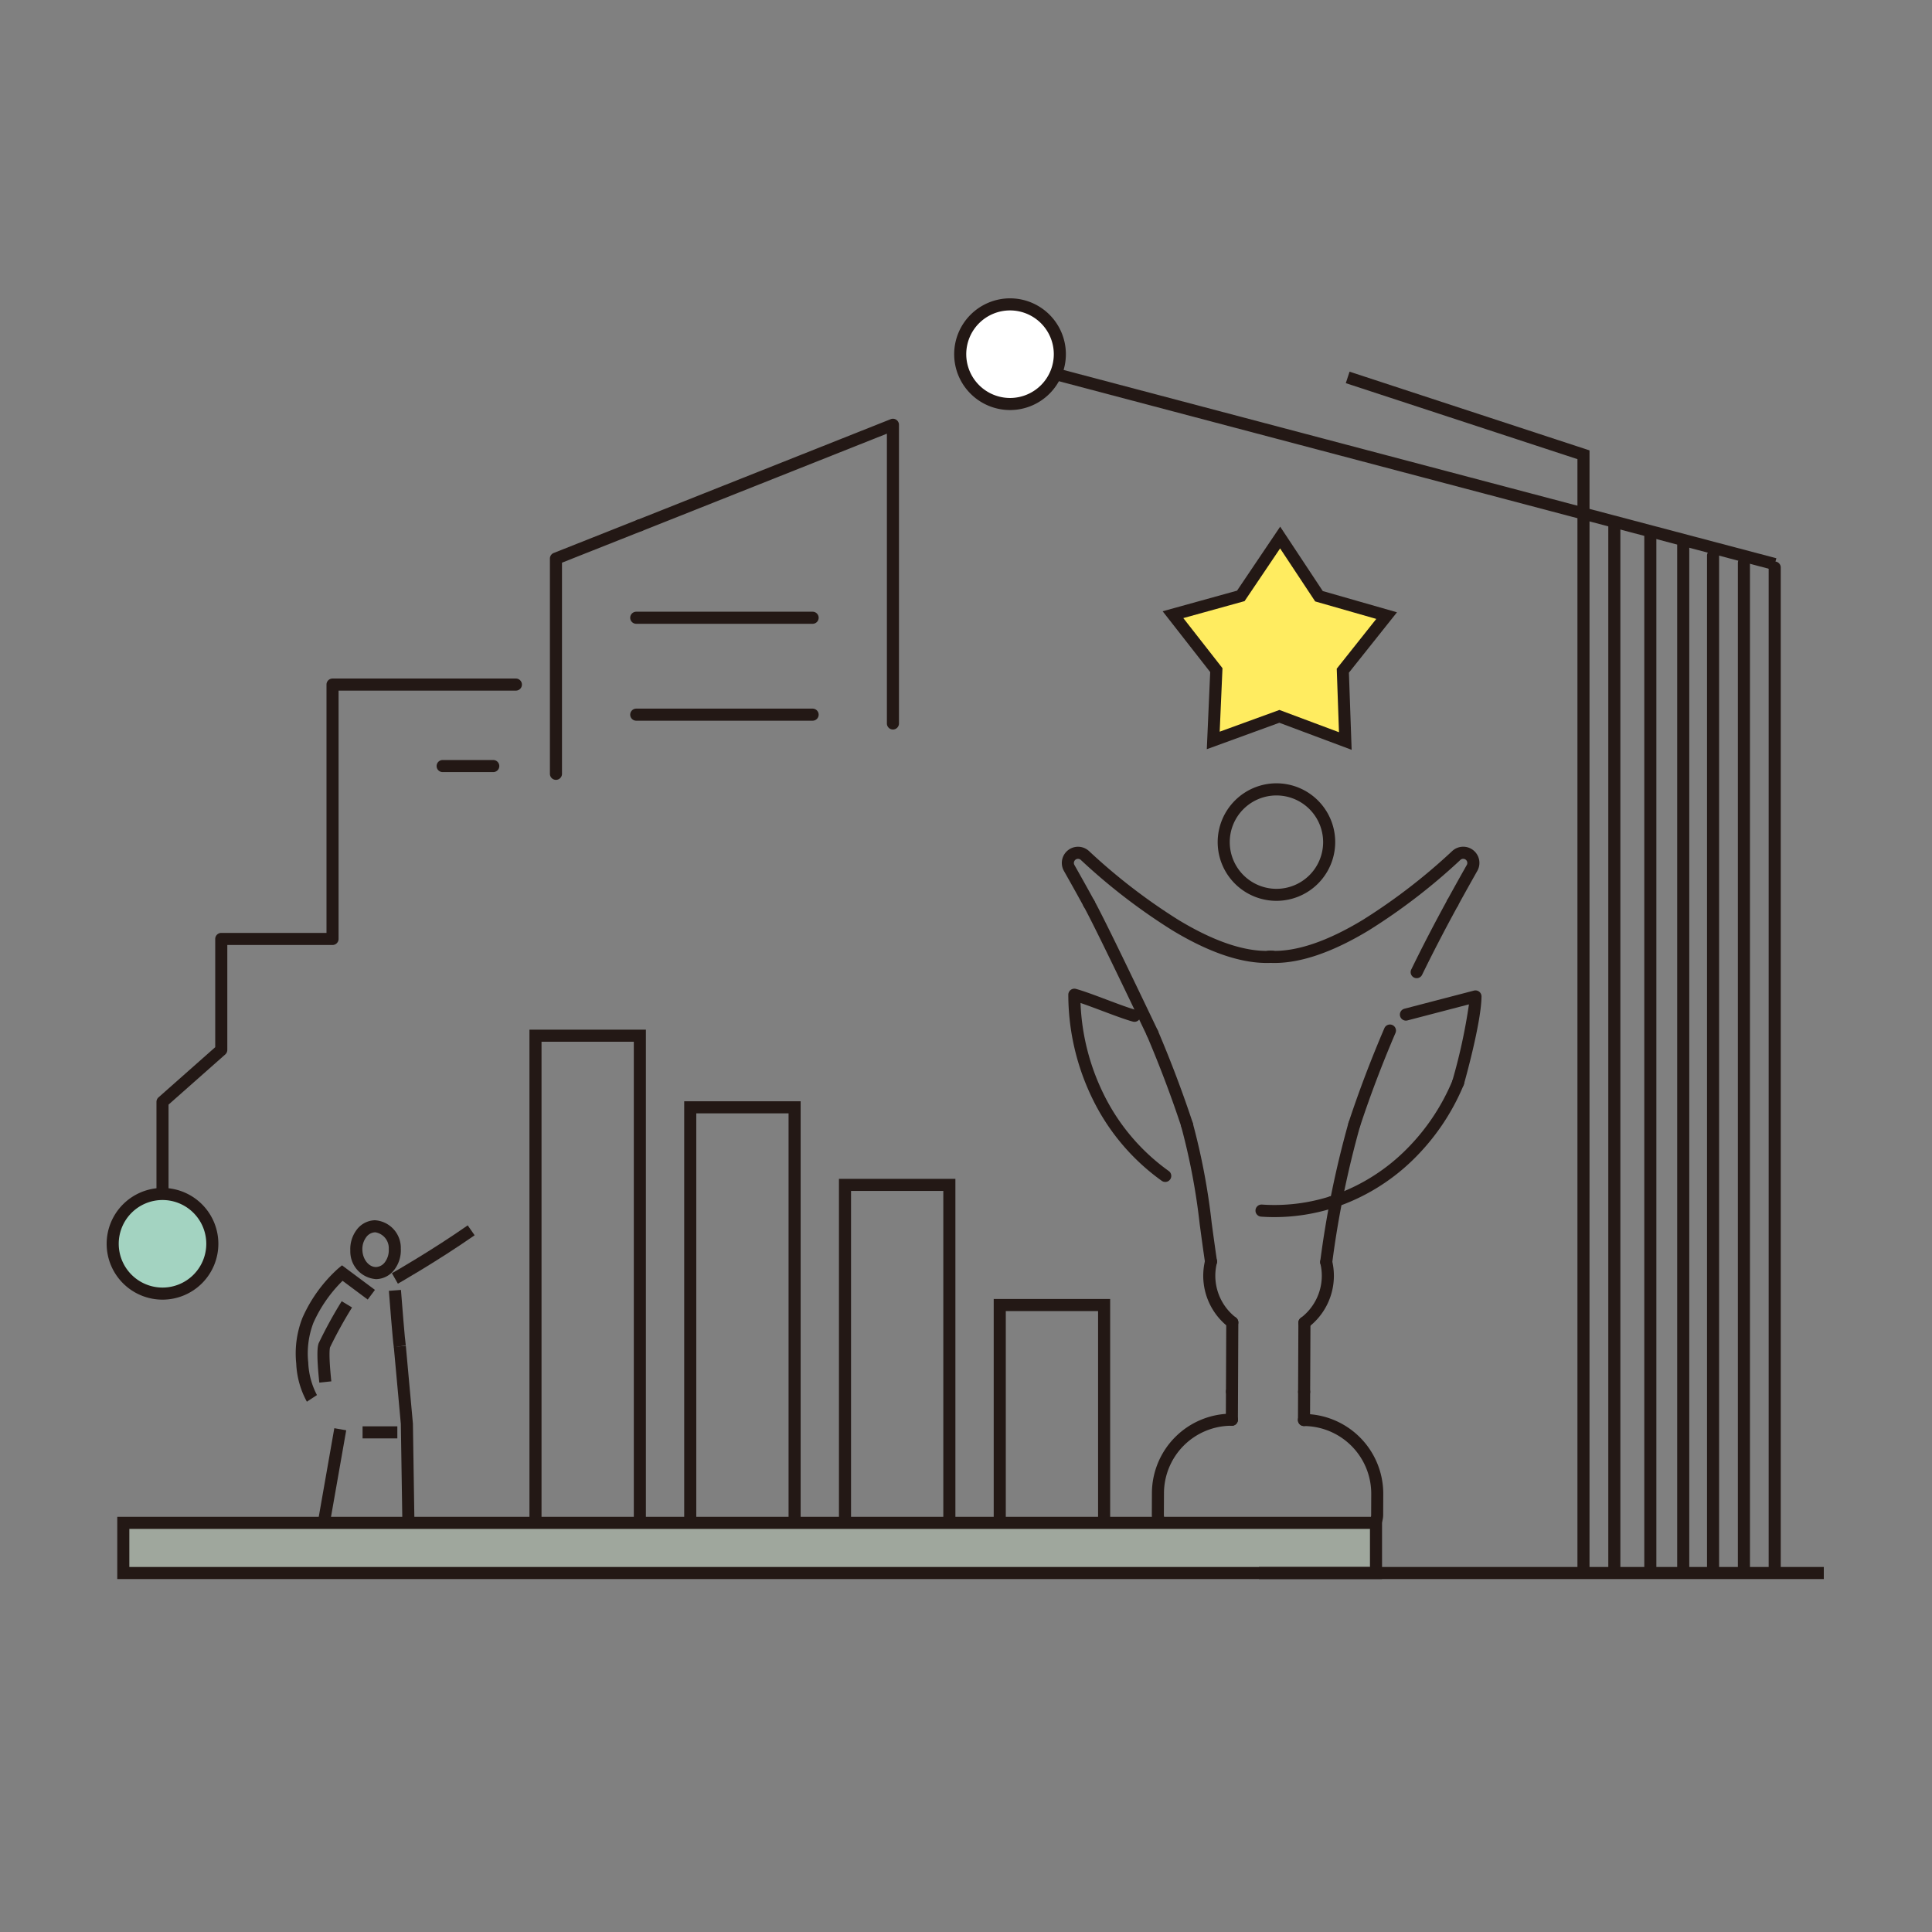 <svg xmlns="http://www.w3.org/2000/svg" width="240" height="240" viewBox="0 0 240 240">
  <rect x="0" y="0" width="240" height="240" fill="#808080" stroke="none"/>
  <g id="Group_2432" data-name="Group 2432" transform="translate(-336 -1712)">
    <g id="Group_2387" data-name="Group 2387" transform="translate(283.991 1632.859)">
      <g id="Group_2383" data-name="Group 2383" transform="translate(184.65 145.915)">
        <path id="Path_11319" data-name="Path 11319" d="M357.471,177.693l-4.824-7.292-4.886,7.251-8.426,2.334,5.386,6.887-.384,8.735,8.215-2.994,8.189,3.064-.309-8.738,5.445-6.841Z" transform="translate(-326.265 -170.401)" fill="#ffec60"/>
        <path id="Path_11319_-_Outline" data-name="Path 11319 - Outline" d="M352.653,169.05l5.291,8,9.219,2.639-5.972,7.5.339,9.584-8.982-3.361-9.01,3.284.421-9.581-5.907-7.554,9.242-2.56Zm11.938,11.461L357,178.338l-4.357-6.586-4.413,6.549-7.61,2.108,4.865,6.221-.346,7.89,7.419-2.7,7.4,2.768-.279-7.892Z" transform="translate(-326.265 -170.401)" fill="#231815"/>
        <path id="Path_11320" data-name="Path 11320" d="M373.221,365.466a.75.75,0,0,1-.455-1.347,6.568,6.568,0,0,0,2.613-5.229,6.653,6.653,0,0,0-.18-1.534.75.75,0,1,1,1.461-.341,8.154,8.154,0,0,1,.22,1.881,8.058,8.058,0,0,1-3.2,6.416A.747.747,0,0,1,373.221,365.466Z" transform="translate(-343.821 -267.177)" fill="#231815"/>
        <path id="Path_11321" data-name="Path 11321" d="M351.552,365.362a.747.747,0,0,1-.459-.158,8.06,8.06,0,0,1-3.149-6.443,8.158,8.158,0,0,1,.235-1.879.75.75,0,1,1,1.458.352,6.657,6.657,0,0,0-.193,1.533,6.57,6.57,0,0,0,2.568,5.252.75.75,0,0,1-.46,1.343Z" transform="translate(-331.114 -267.111)" fill="#231815"/>
        <path id="Line_7584" data-name="Line 7584" d="M0,4.242H0A.75.75,0,0,1-.75,3.489L-.735,0A.75.75,0,0,1,.018-.75.75.75,0,0,1,.765,0L.75,3.495A.75.75,0,0,1,0,4.242Z" transform="translate(29.347 106.133)" fill="#231815"/>
        <path id="Line_7585" data-name="Line 7585" d="M0,4.242H0A.75.75,0,0,1-.75,3.489L-.735,0A.75.75,0,0,1,.018-.75.75.75,0,0,1,.765,0L.75,3.495A.75.75,0,0,1,0,4.242Z" transform="translate(20.387 106.095)" fill="#231815"/>
        <path id="Line_7586" data-name="Line 7586" d="M0,9.344H0A.75.75,0,0,1-.75,8.591L-.713,0A.75.75,0,0,1,.04-.75.75.75,0,0,1,.787,0L.75,8.6A.75.75,0,0,1,0,9.344Z" transform="translate(20.402 97.5)" fill="#231815"/>
        <path id="Line_7587" data-name="Line 7587" d="M0,9.344H0A.75.75,0,0,1-.75,8.591L-.713,0A.75.75,0,0,1,.04-.75.75.75,0,0,1,.787,0L.75,8.6A.75.75,0,0,1,0,9.344Z" transform="translate(29.362 97.539)" fill="#231815"/>
        <path id="Path_11322" data-name="Path 11322" d="M380.166,412.47h-.012l-6.356-.027a.75.75,0,0,1,0-1.5h0l6.356.027h.006a1.294,1.294,0,0,0,1.294-1.289l.011-2.606a8.407,8.407,0,0,0-8.361-8.433.75.75,0,0,1,0-1.5h0a9.909,9.909,0,0,1,9.855,9.939l-.011,2.606a2.794,2.794,0,0,1-2.794,2.782Z" transform="translate(-343.766 -288.268)" fill="#231815"/>
        <path id="Path_11323" data-name="Path 11323" d="M343.825,412.357h0l-6.44-.027a2.71,2.71,0,0,1-2.7-2.721l.012-2.691a9.9,9.9,0,0,1,9.939-9.854.75.75,0,0,1,0,1.5h-.04a8.4,8.4,0,0,0-8.4,8.361l-.012,2.691a1.21,1.21,0,0,0,1.2,1.215l6.44.027a.75.75,0,0,1,0,1.5Z" transform="translate(-324.243 -288.227)" fill="#231815"/>
        <path id="Line_7588" data-name="Line 7588" d="M10.454.795h0L0,.75A.75.75,0,0,1-.75,0,.75.75,0,0,1,0-.75l10.454.045a.75.75,0,0,1,0,1.5Z" transform="translate(19.581 123.38)" fill="#231815"/>
        <path id="Path_11324" data-name="Path 11324" d="M405.881,300.169a.751.751,0,0,1-.722-.955,70.022,70.022,0,0,0,2.073-9.528l-7.625,1.989a.75.75,0,1,1-.379-1.451l8.626-2.25a.75.75,0,0,1,.939.733c-.03,3.266-2.1,10.607-2.192,10.918A.75.75,0,0,1,405.881,300.169Z" transform="translate(-357.395 -231.693)" fill="#231815"/>
        <path id="Path_11325" data-name="Path 11325" d="M380.236,326.54a.75.75,0,0,1-.228-1.465,23.853,23.853,0,0,0,9.176-5.523,26.444,26.444,0,0,0,6.065-8.894.75.75,0,1,1,1.386.575,27.956,27.956,0,0,1-6.412,9.4,25.361,25.361,0,0,1-9.758,5.869A.749.749,0,0,1,380.236,326.54Z" transform="translate(-347.456 -243.219)" fill="#231815"/>
        <path id="Path_11326" data-name="Path 11326" d="M363.765,343.6q-.829,0-1.652-.058a.75.75,0,0,1,.105-1.5,22.773,22.773,0,0,0,8.427-1.009.75.75,0,1,1,.455,1.429A24.321,24.321,0,0,1,363.765,343.6Z" transform="translate(-338.094 -259.18)" fill="#231815"/>
        <path id="Path_11327" data-name="Path 11327" d="M325.2,311.515a.746.746,0,0,1-.432-.137,27.073,27.073,0,0,1-8.59-10.161,29.552,29.552,0,0,1-3.021-12.958.75.75,0,0,1,.945-.725c.935.252,2.327.775,3.8,1.33,1.374.516,2.794,1.05,3.658,1.284a.75.75,0,1,1-.391,1.448c-.933-.252-2.323-.775-3.795-1.328-.942-.354-1.906-.716-2.7-.985a28.044,28.044,0,0,0,2.846,11.271,25.569,25.569,0,0,0,8.11,9.6.75.75,0,0,1-.433,1.363Z" transform="translate(-313.089 -231.464)" fill="#231815"/>
        <g id="Group_2382" data-name="Group 2382" transform="translate(0 31.281)">
          <path id="Ellipse_161" data-name="Ellipse 161" d="M6.554-.75a7.3,7.3,0,1,1-7.3,7.3A7.313,7.313,0,0,1,6.554-.75Zm0,13.109a5.8,5.8,0,1,0-5.8-5.8A5.811,5.811,0,0,0,6.554,12.359Z" transform="translate(19.369)" fill="#231815"/>
          <path id="Path_11328" data-name="Path 11328" d="M364.986,265.346q-.26,0-.516-.011a.75.75,0,0,1,.065-1.5c3.139.137,6.98-1.154,11.414-3.837a72.931,72.931,0,0,0,11.121-8.563,2.011,2.011,0,0,1,3.109,2.475c-.643,1.138-1.5,2.659-2.413,4.332a.75.75,0,1,1-1.316-.72c.919-1.681,1.778-3.207,2.423-4.35a.512.512,0,0,0-.791-.63,74.409,74.409,0,0,1-11.357,8.739C372.267,263.981,368.32,265.346,364.986,265.346Z" transform="translate(-339.305 -243.777)" fill="#231815"/>
          <path id="Path_11329" data-name="Path 11329" d="M378.842,339.547a.751.751,0,0,1-.743-.859,120.618,120.618,0,0,1,3.507-17.191.75.75,0,0,1,1.447.394,119.394,119.394,0,0,0-3.47,17.016A.75.75,0,0,1,378.842,339.547Z" transform="translate(-346.734 -280.069)" fill="#231815"/>
          <path id="Path_11330" data-name="Path 11330" d="M345.938,339.558a.75.75,0,0,1-.741-.641c-.265-1.8-.475-3.372-.661-4.755a80.86,80.86,0,0,0-2.3-12.132.75.75,0,1,1,1.448-.393,82.047,82.047,0,0,1,2.335,12.325c.185,1.379.4,2.943.659,4.737a.75.75,0,0,1-.633.851A.759.759,0,0,1,345.938,339.558Z" transform="translate(-328.145 -280.141)" fill="#231815"/>
          <path id="Path_11331" data-name="Path 11331" d="M402.163,273.94a.75.75,0,0,1-.674-1.078c1.35-2.773,2.813-5.6,4.473-8.632a.75.75,0,1,1,1.316.72c-1.649,3.015-3.1,5.818-4.441,8.569A.75.75,0,0,1,402.163,273.94Z" transform="translate(-358.818 -250.482)" fill="#231815"/>
          <path id="Path_11332" data-name="Path 11332" d="M364.264,279.24l-.106,0c-.054,0-.107,0-.16-.005a.75.75,0,0,1,.044-1.5h.446a.75.75,0,0,1,.044,1.5c-.053,0-.107,0-.161.005l-.078,0Z" transform="translate(-339.066 -257.681)" fill="#231815"/>
          <path id="Path_11333" data-name="Path 11333" d="M386.08,309.906a.751.751,0,0,1-.712-.985c1.275-3.863,2.771-7.807,4.449-11.721a.75.75,0,0,1,1.379.591c-1.661,3.875-3.142,7.778-4.4,11.6A.75.75,0,0,1,386.08,309.906Z" transform="translate(-350.484 -267.531)" fill="#231815"/>
          <path id="Path_11334" data-name="Path 11334" d="M336.927,265.346c-3.334,0-7.28-1.365-11.739-4.064a74.415,74.415,0,0,1-11.357-8.739.512.512,0,0,0-.791.63c.653,1.155,1.523,2.7,2.467,4.43a.75.75,0,1,1-1.316.719c-.939-1.719-1.806-3.261-2.456-4.411a2.012,2.012,0,0,1,3.109-2.475A72.931,72.931,0,0,0,325.964,260c4.434,2.683,8.274,3.974,11.413,3.837a.75.75,0,0,1,.065,1.5C337.273,265.342,337.1,265.346,336.927,265.346Z" transform="translate(-312.212 -243.777)" fill="#231815"/>
          <path id="Path_11335" data-name="Path 11335" d="M325.563,281.611a.75.75,0,0,1-.677-.426l-.6-1.258c-1.912-4-5.891-12.312-7.258-14.813a.75.75,0,1,1,1.316-.719c1.386,2.536,5.23,10.569,7.295,14.885l.6,1.257a.75.75,0,0,1-.676,1.074Z" transform="translate(-315.047 -250.568)" fill="#231815"/>
          <path id="Path_11336" data-name="Path 11336" d="M338.337,310.316a.75.75,0,0,1-.712-.515c-1.233-3.739-2.673-7.551-4.281-11.328a.75.75,0,0,1,1.38-.588c1.625,3.816,3.08,7.668,4.326,11.446a.751.751,0,0,1-.712.985Z" transform="translate(-323.518 -267.885)" fill="#231815"/>
        </g>
      </g>
      <g id="Group_2384" data-name="Group 2384" transform="translate(89.511 231.474)">
        <path id="Path_11337" data-name="Path 11337" d="M131.239,354.516a3.438,3.438,0,0,1-3.174-3.525,3.983,3.983,0,0,1,.763-2.566,2.918,2.918,0,0,1,2.22-1.219l.115,0a3.439,3.439,0,0,1,3.175,3.525,3.984,3.984,0,0,1-.764,2.566,2.919,2.919,0,0,1-2.22,1.219Zm-.075-5.813h-.052a1.448,1.448,0,0,0-1.085.623,2.482,2.482,0,0,0-.462,1.6c.049,1.174.83,2.124,1.728,2.087a1.448,1.448,0,0,0,1.085-.624,2.483,2.483,0,0,0,.463-1.6A1.991,1.991,0,0,0,131.164,348.7Z" transform="translate(-122.05 -347.953)" fill="#231815"/>
        <path id="Path_11338" data-name="Path 11338" d="M115.4,375.984a10.812,10.812,0,0,1-1.322-4.741,12.126,12.126,0,0,1,.771-5.677,18.01,18.01,0,0,1,4.46-6.147l.454-.376,4.095,3.052-.9,1.2-3.123-2.328a17.151,17.151,0,0,0-3.616,5.2,10.626,10.626,0,0,0-.648,4.956,9.475,9.475,0,0,0,1.082,4.037Z" transform="translate(-114.781 -354.193)" fill="#231815"/>
        <path id="Path_11339" data-name="Path 11339" d="M119.825,377.8c-.413-3.945-.169-4.632-.078-4.891a54.416,54.416,0,0,1,2.861-5.219l1.284.776a53.858,53.858,0,0,0-2.73,4.944c-.023.064-.211.727.156,4.234Z" transform="translate(-117.662 -358.381)" fill="#231815"/>
        <path id="Path_11340" data-name="Path 11340" d="M139.127,355.618l-.74-1.3c.048-.027,4.838-2.751,9.415-5.944l.858,1.23C144.024,352.834,139.175,355.591,139.127,355.618Z" transform="translate(-127.203 -348.487)" fill="#231815"/>
        <path id="Path_11341" data-name="Path 11341" d="M138.624,371.553c-.136-.819-.567-6.385-.615-7.017l1.5-.115c.131,1.7.493,6.248.6,6.885Z" transform="translate(-127.203 -356.516)" fill="#231815"/>
        <path id="Path_11342" data-name="Path 11342" d="M140.348,401.479l-.2-12.93-.875-9.578,1.494-.136.88,9.662.2,12.958Z" transform="translate(-127.856 -363.989)" fill="#231815"/>
        <path id="Line_7589" data-name="Line 7589" d="M4.319.75H0V-.75H4.319Z" transform="translate(7.538 25.6)" fill="#231815"/>
        <path id="Line_7590" data-name="Line 7590" d="M.739,12.4l-1.477-.26L1.417-.13,2.895.13Z" transform="translate(2.611 25.213)" fill="#231815"/>
      </g>
      <path id="Line_7591" data-name="Line 7591" d="M6.286.75H0A.75.75,0,0,1-.75,0,.75.75,0,0,1,0-.75H6.286a.75.75,0,0,1,.75.75A.75.75,0,0,1,6.286.75Z" transform="translate(106.997 174.303)" fill="#231815"/>
      <path id="Line_7592" data-name="Line 7592" d="M21.909.75H0A.75.75,0,0,1-.75,0,.75.75,0,0,1,0-.75H21.909a.75.75,0,0,1,.75.75A.75.75,0,0,1,21.909.75Z" transform="translate(131.046 167.919)" fill="#231815"/>
      <path id="Line_7593" data-name="Line 7593" d="M21.909.75H0A.75.75,0,0,1-.75,0,.75.75,0,0,1,0-.75H21.909a.75.75,0,0,1,.75.75A.75.75,0,0,1,21.909.75Z" transform="translate(131.046 155.881)" fill="#231815"/>
      <path id="Path_11343" data-name="Path 11343" d="M180.274,198.891a.75.75,0,0,1-.75-.75V171.407a.75.75,0,0,1,.474-.7l10.385-4.117a.75.75,0,1,1,.553,1.394l-9.911,3.929v26.224A.75.75,0,0,1,180.274,198.891Z" transform="translate(-59.203 -22.874)" fill="#231815"/>
      <path id="Path_11344" data-name="Path 11344" d="M233.3,179.19a.75.75,0,0,1-.75-.75v-36l-30.448,12.1a.75.75,0,0,1-.554-1.394l31.475-12.507a.75.75,0,0,1,1.027.7v37.1A.75.75,0,0,1,233.3,179.19Z" transform="translate(-70.368 -9.427)" fill="#231815"/>
      <path id="Path_11345" data-name="Path 11345" d="M78.85,280.69a.75.75,0,0,1-.75-.75V260.15a.75.75,0,0,1,.253-.562l7.046-6.233V239.909a.75.75,0,0,1,.75-.75H99.221V208.31a.75.75,0,0,1,.75-.75h22.777a.75.75,0,0,1,0,1.5H100.721v30.849a.75.75,0,0,1-.75.75H86.9v13.034a.75.75,0,0,1-.253.562L79.6,260.488V279.94A.75.75,0,0,1,78.85,280.69Z" transform="translate(-6.654 -44.128)" fill="#231815"/>
      <path id="Path_11346" data-name="Path 11346" d="M268.5,379.605H267V338.032H255.536v41.573h-1.5V336.532H268.5Z" transform="translate(-97.809 -110.95)" fill="#231815"/>
      <path id="Path_11347" data-name="Path 11347" d="M308.395,395.648h-1.5V369H295.43v26.652h-1.5V367.5h14.465Z" transform="translate(-118.478 -126.993)" fill="#231815"/>
      <path id="Path_11348" data-name="Path 11348" d="M228.607,369.243h-1.5v-51.21H215.642v51.21h-1.5v-52.71h14.465Z" transform="translate(-77.139 -100.588)" fill="#231815"/>
      <path id="Path_11349" data-name="Path 11349" d="M188.713,359.679h-1.5V299.573H175.748v60.106h-1.5V298.073h14.465Z" transform="translate(-56.469 -91.024)" fill="#231815"/>
      <rect id="Rectangle_997" data-name="Rectangle 997" width="155.616" height="6.232" transform="translate(67.326 268.315)" fill="#9fa79d"/>
      <path id="Rectangle_997_-_Outline" data-name="Rectangle 997 - Outline" d="M-.75-.75H156.366V6.982H-.75ZM154.866.75H.75V5.482H154.866Z" transform="translate(67.326 268.315)" fill="#231815"/>
      <g id="Group_2386" data-name="Group 2386" transform="translate(173.783 123.141)">
        <g id="Group_2385" data-name="Group 2385" transform="translate(0 0)">
          <path id="Path_11350" data-name="Path 11350" d="M414.412,291.7h-1.5V153.616l-28.775-9.439.468-1.425,29.808,9.777Z" transform="translate(-338.731 -140.58)" fill="#231815"/>
          <path id="Line_7594" data-name="Line 7594" d="M98.5,26.8-.192.725.192-.725l98.7,26.073Z" fill="#231815"/>
          <path id="Line_7595" data-name="Line 7595" d="M0,130.935a.75.75,0,0,1-.75-.75V0A.75.75,0,0,1,0-.75.75.75,0,0,1,.75,0V130.185A.75.75,0,0,1,0,130.935Z" transform="translate(78.764 20.939)" fill="#231815"/>
          <path id="Line_7596" data-name="Line 7596" d="M0,129.3a.75.75,0,0,1-.75-.75V0A.75.75,0,0,1,0-.75.75.75,0,0,1,.75,0V128.549A.75.75,0,0,1,0,129.3Z" transform="translate(83.235 22.575)" fill="#231815"/>
          <path id="Line_7597" data-name="Line 7597" d="M0,128.159a.75.75,0,0,1-.75-.75V0A.75.75,0,0,1,0-.75.75.75,0,0,1,.75,0V127.409A.75.75,0,0,1,0,128.159Z" transform="translate(87.323 23.716)" fill="#231815"/>
          <path id="Line_7598" data-name="Line 7598" d="M0,126.854a.75.75,0,0,1-.75-.75V0A.75.75,0,0,1,0-.75.75.75,0,0,1,.75,0V126.1A.75.75,0,0,1,0,126.854Z" transform="translate(91.029 25.021)" fill="#231815"/>
          <path id="Line_7599" data-name="Line 7599" d="M0,125.941a.75.75,0,0,1-.75-.75V0A.75.75,0,0,1,0-.75.75.75,0,0,1,.75,0V125.191A.75.75,0,0,1,0,125.941Z" transform="translate(94.862 25.933)" fill="#231815"/>
          <path id="Line_7600" data-name="Line 7600" d="M0,125.374a.75.75,0,0,1-.75-.75V0A.75.75,0,0,1,0-.75.75.75,0,0,1,.75,0V124.624A.75.75,0,0,1,0,125.374Z" transform="translate(98.687 26.5)" fill="#231815"/>
        </g>
        <path id="Line_7601" data-name="Line 7601" d="M70.173.75H0V-.75H70.173Z" transform="translate(34.613 151.406)" fill="#231815"/>
      </g>
      <circle id="Ellipse_162" data-name="Ellipse 162" cx="6.188" cy="6.188" r="6.188" transform="translate(66.008 227.461)" fill="#a3d3c1"/>
      <path id="Ellipse_162_-_Outline" data-name="Ellipse 162 - Outline" d="M6.188-.75A6.938,6.938,0,1,1-.75,6.188,6.946,6.946,0,0,1,6.188-.75Zm0,12.377A5.438,5.438,0,1,0,.75,6.188,5.444,5.444,0,0,0,6.188,11.627Z" transform="translate(66.008 227.461)" fill="#231815"/>
      <circle id="Ellipse_163" data-name="Ellipse 163" cx="6.188" cy="6.188" r="6.188" transform="translate(171.29 116.952)" fill="#fff"/>
      <path id="Ellipse_163_-_Outline" data-name="Ellipse 163 - Outline" d="M6.188-.75A6.938,6.938,0,1,1-.75,6.188,6.946,6.946,0,0,1,6.188-.75Zm0,12.377A5.438,5.438,0,1,0,.75,6.188,5.444,5.444,0,0,0,6.188,11.627Z" transform="translate(171.29 116.952)" fill="#231815"/>
    </g>
    <rect id="Rectangle_1015" data-name="Rectangle 1015" width="240" height="240" transform="translate(336 1712)" fill="none"/>
  </g>
</svg>
